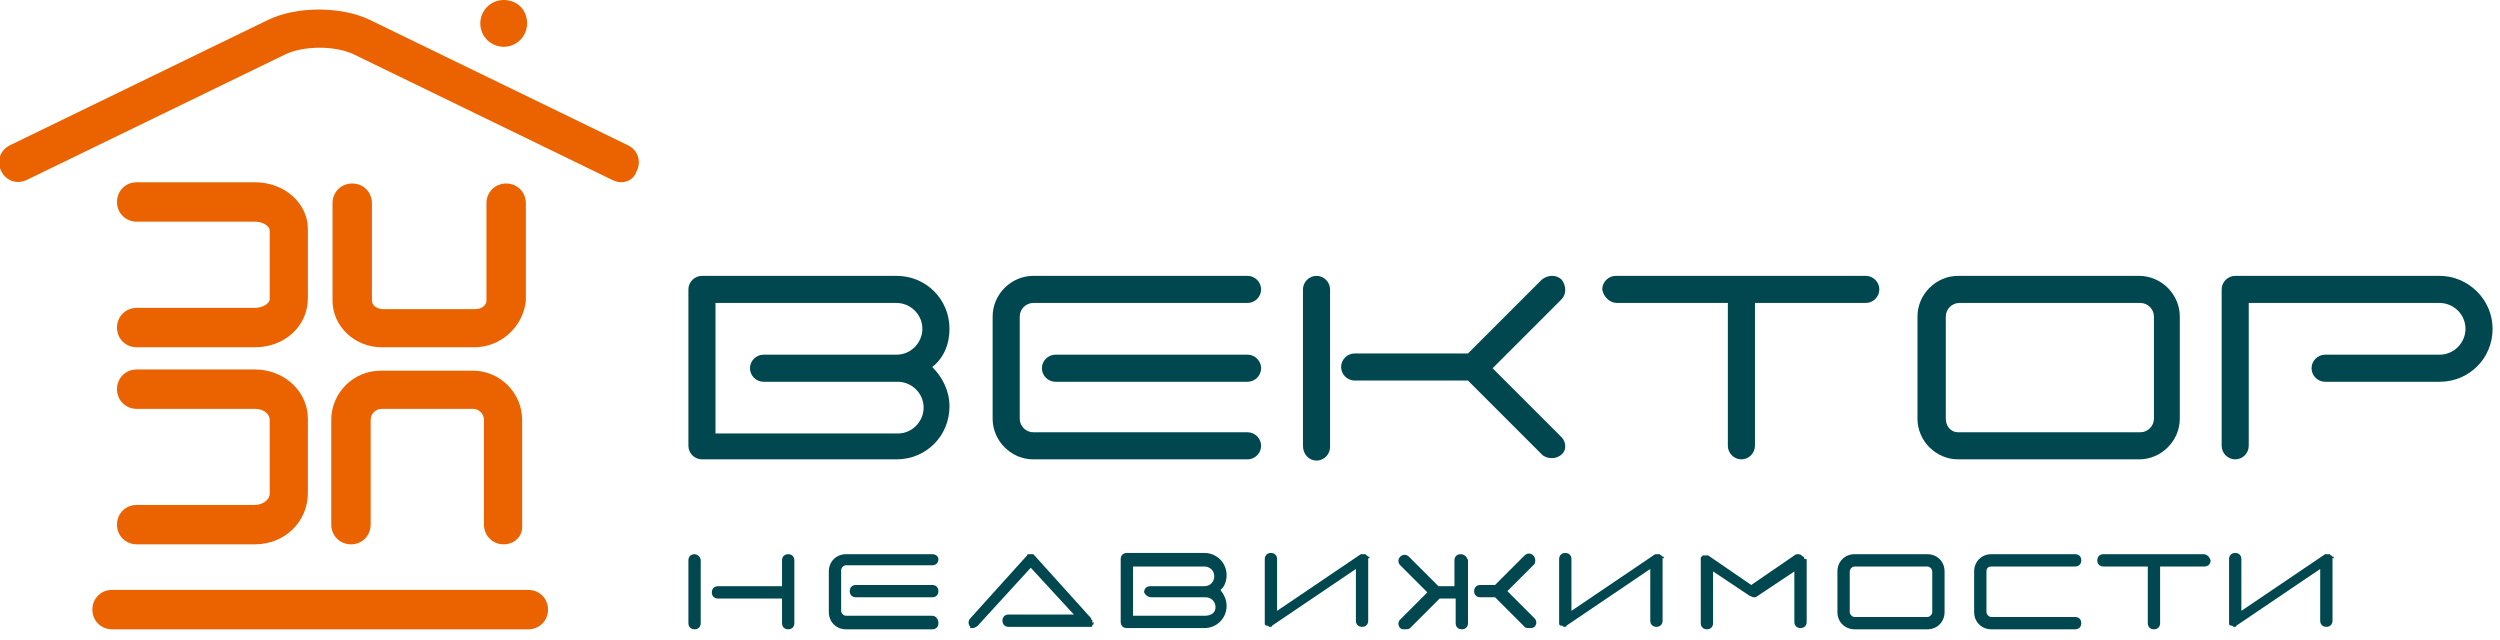 <svg width="203" height="52" viewBox="0 0 203 52" fill="none" xmlns="http://www.w3.org/2000/svg">
<g clip-path="url(#clip0_1101_1502)">
<path d="M20.7 28.2H11.1C10.2 28.2 9.5 27.5 9.5 26.6C9.5 25.7 10.2 25 11.1 25H20.7C21.4 25 21.9 24.6 21.9 24.3V18.7C21.9 18.4 21.4 18 20.7 18H11.1C10.2 18 9.5 17.3 9.5 16.4C9.5 15.5 10.2 14.8 11.1 14.8H20.7C23.1 14.8 25 16.5 25 18.6V24.2C25 26.5 23.1 28.2 20.7 28.2Z" fill="#EB6300"/>
<path d="M20.7 44.2H11.1C10.2 44.2 9.5 43.5 9.5 42.6C9.5 41.7 10.2 41 11.1 41H20.7C21.3 41 21.9 40.6 21.9 40.1V34.1C21.9 33.6 21.4 33.2 20.7 33.2H11.1C10.2 33.2 9.5 32.5 9.5 31.6C9.5 30.7 10.2 30 11.1 30H20.7C23.1 30 25 31.8 25 34V40C25 42.4 23.1 44.2 20.7 44.2Z" fill="#EB6300"/>
<path d="M38.5 28.2H31C28.8 28.2 27 26.5 27 24.4V16.5C27 15.6 27.7 14.9 28.6 14.9C29.5 14.9 30.2 15.6 30.2 16.5V24.4C30.2 24.8 30.6 25.1 31.1 25.1H38.6C39.1 25.1 39.5 24.8 39.5 24.4V16.5C39.5 15.6 40.2 14.9 41.1 14.9C42 14.9 42.7 15.6 42.7 16.5V24.4C42.5 26.5 40.7 28.2 38.5 28.2Z" fill="#EB6300"/>
<path d="M40.898 44.2C39.998 44.2 39.298 43.5 39.298 42.6V34.1C39.298 33.6 38.898 33.2 38.398 33.2H30.998C30.498 33.2 30.098 33.6 30.098 34.1V42.6C30.098 43.5 29.398 44.2 28.498 44.2C27.598 44.2 26.898 43.5 26.898 42.6V34.1C26.898 31.9 28.698 30.1 30.898 30.1H38.398C40.598 30.1 42.398 31.9 42.398 34.1V42.6C42.498 43.5 41.798 44.2 40.898 44.2Z" fill="#EB6300"/>
<path d="M50.398 14.8C50.198 14.8 49.898 14.7 49.698 14.6L28.698 4.4C27.198 3.7 24.698 3.7 23.198 4.4L2.198 14.6C1.398 15 0.498 14.7 0.098 13.9C-0.302 13.1 -0.002 12.2 0.798 11.8L21.798 1.6C24.098 0.5 27.698 0.5 29.998 1.6L50.998 11.8C51.798 12.2 52.098 13.1 51.698 13.9C51.498 14.5 50.998 14.8 50.398 14.8Z" fill="#EB6300"/>
<path d="M42.8 1.9C42.8 2.9 42 3.8 40.9 3.8C39.9 3.8 39 3 39 1.9C39 0.9 39.8 0 40.9 0C42 0 42.8 0.8 42.8 1.9Z" fill="#EB6300"/>
<path d="M42.9 51.1H9.1C8.2 51.1 7.5 50.4 7.5 49.5C7.5 48.6 8.2 47.9 9.1 47.9H42.9C43.8 47.9 44.5 48.6 44.5 49.5C44.5 50.4 43.8 51.1 42.9 51.1Z" fill="#EB6300"/>
<path d="M176.999 34V25.7C176.999 23.9 175.499 22.4 173.699 22.4H158.999C157.199 22.4 155.699 23.9 155.699 25.7V34C155.699 35.8 157.199 37.3 158.999 37.3H173.699C175.499 37.3 176.999 35.8 176.999 34ZM157.999 34V25.7C157.999 25.1 158.499 24.6 159.099 24.6H173.799C174.399 24.6 174.899 25.1 174.899 25.7V34C174.899 34.6 174.399 35.1 173.799 35.1H158.999C158.399 35.1 157.999 34.6 157.999 34Z" fill="#004750"/>
<path d="M77.098 26.7C77.098 24.3 75.198 22.4 72.798 22.4H56.998C56.398 22.4 55.898 22.9 55.898 23.5V36.2C55.898 36.8 56.398 37.3 56.998 37.3H72.798C75.198 37.3 77.098 35.4 77.098 33C77.098 31.7 76.498 30.6 75.698 29.8C76.598 29.1 77.098 28 77.098 26.7ZM61.998 31H72.898C73.998 31 74.998 31.9 74.998 33.1C74.998 34.2 74.098 35.2 72.898 35.2H58.098V24.6H72.798C73.898 24.6 74.898 25.5 74.898 26.7C74.898 27.8 73.998 28.8 72.798 28.8H61.998C61.398 28.8 60.898 29.3 60.898 29.9C60.898 30.5 61.398 31 61.998 31Z" fill="#004750"/>
<path d="M101.302 22.4H83.902C82.102 22.4 80.602 23.9 80.602 25.7V34C80.602 35.8 82.102 37.3 83.902 37.3H101.302C101.902 37.3 102.402 36.8 102.402 36.2C102.402 35.6 101.902 35.1 101.302 35.1H83.902C83.302 35.1 82.802 34.6 82.802 34V25.7C82.802 25.1 83.302 24.6 83.902 24.6H101.302C101.902 24.6 102.402 24.1 102.402 23.5C102.402 22.9 101.902 22.4 101.302 22.4Z" fill="#004750"/>
<path d="M101.302 28.8H85.702C85.102 28.8 84.602 29.3 84.602 29.9C84.602 30.5 85.102 31 85.702 31H101.302C101.902 31 102.402 30.5 102.402 29.9C102.402 29.3 101.902 28.8 101.302 28.8Z" fill="#004750"/>
<path d="M126.798 35.5L121.198 29.9L126.798 24.3C127.198 23.9 127.198 23.2 126.798 22.7C126.398 22.3 125.698 22.3 125.198 22.7L119.198 28.7H109.998C109.398 28.7 108.898 29.2 108.898 29.8C108.898 30.4 109.398 30.9 109.998 30.9H119.198L125.198 36.9C125.398 37.1 125.698 37.2 125.998 37.2C126.298 37.2 126.598 37.1 126.798 36.9C127.198 36.6 127.198 35.9 126.798 35.5Z" fill="#004750"/>
<path d="M106.901 37.4C107.501 37.4 108.001 36.9 108.001 36.3V23.5C108.001 22.9 107.501 22.4 106.901 22.4C106.301 22.4 105.801 22.9 105.801 23.5V36.2C105.801 36.9 106.301 37.4 106.901 37.4Z" fill="#004750"/>
<path d="M198.098 22.4H181.498C180.898 22.4 180.398 22.9 180.398 23.5V36.2C180.398 36.8 180.898 37.3 181.498 37.3C182.098 37.3 182.598 36.8 182.598 36.2V24.6H198.098C199.198 24.6 200.198 25.5 200.198 26.7C200.198 27.8 199.298 28.8 198.098 28.8H188.798C188.198 28.8 187.698 29.3 187.698 29.9C187.698 30.5 188.198 31 188.798 31H198.098C200.498 31 202.398 29.1 202.398 26.7C202.398 24.3 200.398 22.4 198.098 22.4Z" fill="#004750"/>
<path d="M131.302 24.6H140.302V36.2C140.302 36.8 140.802 37.3 141.402 37.3C142.002 37.3 142.502 36.8 142.502 36.2V24.6H151.502C152.102 24.6 152.602 24.1 152.602 23.5C152.602 22.9 152.102 22.4 151.502 22.4H131.202C130.602 22.4 130.102 22.9 130.102 23.5C130.202 24.1 130.702 24.6 131.302 24.6Z" fill="#004750"/>
<path d="M56.398 45C56.098 45 55.898 45.2 55.898 45.5V50.6C55.898 50.9 56.098 51.1 56.398 51.1C56.698 51.1 56.898 50.9 56.898 50.6V45.5C56.898 45.2 56.598 45 56.398 45Z" fill="#004750"/>
<path d="M64.001 45C63.701 45 63.501 45.2 63.501 45.5V47.6H58.301C58.001 47.6 57.801 47.8 57.801 48.1C57.801 48.4 58.001 48.6 58.301 48.6H63.501V50.6C63.501 50.9 63.701 51.1 64.001 51.1C64.301 51.1 64.501 50.9 64.501 50.6V45.5C64.501 45.2 64.301 45 64.001 45Z" fill="#004750"/>
<path d="M111.199 45.3C111.199 45.3 111.199 45.2 111.199 45.3C111.199 45.2 111.199 45.2 111.099 45.2C111.099 45.2 111.099 45.2 110.999 45.1C110.999 45.1 110.899 45.1 110.899 45H110.799H110.699H110.599H110.499L103.699 49.6V45.4C103.699 45.1 103.499 44.9 103.199 44.9C102.899 44.9 102.699 45.1 102.699 45.4V50.5V50.6V50.7L102.799 50.8C102.799 50.8 102.799 50.8 102.899 50.8C102.999 50.8 102.999 50.9 103.099 50.9C103.199 50.9 103.299 50.9 103.299 50.8L110.099 46.2V50.4C110.099 50.7 110.299 50.9 110.599 50.9C110.899 50.9 111.099 50.7 111.099 50.4V45.3C111.199 45.4 111.199 45.3 111.199 45.3Z" fill="#004750"/>
<path d="M135.102 45.3C135.102 45.3 135.102 45.2 135.102 45.3C135.102 45.2 135.102 45.2 135.002 45.2C135.002 45.2 135.002 45.2 134.902 45.1C134.902 45.1 134.802 45.1 134.802 45H134.702H134.602H134.502H134.402L127.602 49.6V45.4C127.602 45.1 127.402 44.9 127.102 44.9C126.802 44.9 126.602 45.1 126.602 45.4V50.5V50.6V50.7L126.702 50.8C126.702 50.8 126.702 50.8 126.802 50.8C126.902 50.8 126.902 50.9 127.002 50.9C127.102 50.9 127.202 50.9 127.202 50.8L134.002 46.2V50.4C134.002 50.7 134.202 50.9 134.502 50.9C134.802 50.9 135.002 50.7 135.002 50.4V45.3C135.102 45.4 135.102 45.3 135.102 45.3Z" fill="#004750"/>
<path d="M189.5 45.3C189.5 45.3 189.5 45.2 189.5 45.3C189.5 45.2 189.5 45.2 189.4 45.2C189.4 45.2 189.4 45.2 189.3 45.1C189.3 45.1 189.2 45.1 189.2 45H189.1H189H188.9H188.8L182 49.6V45.4C182 45.1 181.8 44.9 181.5 44.9C181.2 44.9 181 45.1 181 45.4V50.5V50.6V50.7L181.1 50.8C181.1 50.8 181.1 50.8 181.2 50.8C181.3 50.8 181.3 50.9 181.4 50.9C181.5 50.9 181.6 50.9 181.6 50.8L188.4 46.2V50.4C188.4 50.7 188.6 50.9 188.9 50.9C189.2 50.9 189.4 50.7 189.4 50.4V45.3C189.5 45.4 189.5 45.3 189.5 45.3Z" fill="#004750"/>
<path d="M156.499 45H150.599C149.799 45 149.199 45.6 149.199 46.4V49.7C149.199 50.5 149.799 51.1 150.599 51.1H156.499C157.299 51.1 157.899 50.5 157.899 49.7V46.4C157.899 45.6 157.299 45 156.499 45ZM156.899 49.7C156.899 49.9 156.699 50.1 156.499 50.1H150.599C150.399 50.1 150.199 49.9 150.199 49.7V46.4C150.199 46.2 150.399 46 150.599 46H156.499C156.699 46 156.899 46.2 156.899 46.4V49.7Z" fill="#004750"/>
<path d="M161.701 46H168.501C168.801 46 169.001 45.8 169.001 45.5C169.001 45.2 168.801 45 168.501 45H161.701C160.901 45 160.301 45.6 160.301 46.4V49.7C160.301 50.5 160.901 51.1 161.701 51.1H168.501C168.801 51.1 169.001 50.9 169.001 50.6C169.001 50.3 168.801 50.1 168.501 50.1H161.701C161.501 50.1 161.301 49.9 161.301 49.7V46.4C161.301 46.1 161.501 46 161.701 46Z" fill="#004750"/>
<path d="M99.6 46.7C99.6 45.7 98.8 44.9 97.8 44.9H91.5C91.2 44.9 91 45.1 91 45.4V50.5C91 50.8 91.2 51 91.5 51H97.8C98.8 51 99.6 50.2 99.6 49.2C99.6 48.7 99.4 48.3 99.1 47.9C99.4 47.7 99.6 47.2 99.6 46.7ZM93.5 48.5H97.9C98.3 48.5 98.7 48.8 98.7 49.3C98.7 49.8 98.3 50 97.8 50H92V46H97.8C98.2 46 98.6 46.3 98.6 46.8C98.6 47.2 98.3 47.6 97.8 47.6H93.4C93.1 47.6 92.9 47.8 92.9 48.1C93 48.3 93.2 48.5 93.5 48.5Z" fill="#004750"/>
<path d="M75.701 45H68.701C67.901 45 67.301 45.6 67.301 46.4V49.7C67.301 50.5 67.901 51.1 68.701 51.1H75.701C76.001 51.1 76.201 50.9 76.201 50.6C76.201 50.3 76.001 50 75.701 50H68.701C68.501 50 68.301 49.8 68.301 49.6V46.3C68.301 46.1 68.501 45.9 68.701 45.9H75.701C76.001 45.9 76.201 45.7 76.201 45.4C76.201 45.2 76.001 45 75.701 45Z" fill="#004750"/>
<path d="M75.7 47.5H69.5C69.2 47.5 69 47.7 69 48C69 48.3 69.2 48.5 69.5 48.5H75.7C76 48.5 76.2 48.3 76.2 48C76.2 47.7 76 47.5 75.7 47.5Z" fill="#004750"/>
<path d="M88.698 50.5V50.4C88.698 50.4 88.698 50.3 88.598 50.3C88.598 50.3 88.598 50.3 88.598 50.2L83.998 45.1L83.898 45C83.898 45 83.898 45 83.798 45H83.698H83.598C83.598 45 83.598 45 83.498 45C83.498 45 83.398 45 83.398 45.1L78.798 50.2C78.598 50.4 78.598 50.7 78.798 50.9C78.698 51 78.798 51 78.998 51C79.098 51 79.298 50.9 79.398 50.8L83.698 46.1L87.198 49.9H81.898C81.598 49.9 81.398 50.1 81.398 50.4C81.398 50.7 81.598 50.9 81.898 50.9H88.298C88.398 50.9 88.398 50.9 88.498 50.9C88.498 50.9 88.498 50.9 88.598 50.9C88.598 50.9 88.698 50.9 88.698 50.8C88.698 50.8 88.698 50.7 88.798 50.7C88.798 50.7 88.798 50.7 88.798 50.6C88.798 50.6 88.798 50.6 88.798 50.5C88.698 50.6 88.698 50.6 88.698 50.5Z" fill="#004750"/>
<path d="M146.502 45.3C146.502 45.3 146.502 45.2 146.402 45.2C146.302 45.1 146.202 45 146.002 45C145.902 45 145.802 45 145.702 45.1L142.202 47.5L138.702 45.1H138.602H138.502H138.402H138.302C138.302 45.1 138.202 45.1 138.202 45.2C138.202 45.2 138.102 45.2 138.102 45.3V45.4V45.5V50.6C138.102 50.9 138.302 51.1 138.602 51.1C138.902 51.1 139.102 50.9 139.102 50.6V46.4L142.102 48.4C142.202 48.4 142.302 48.5 142.402 48.5C142.502 48.5 142.602 48.5 142.702 48.4L145.702 46.4V50.5C145.702 50.8 145.902 51 146.202 51C146.502 51 146.702 50.8 146.702 50.5V45.4C146.502 45.4 146.502 45.4 146.502 45.3C146.502 45.4 146.502 45.4 146.502 45.3Z" fill="#004750"/>
<path d="M124.499 45.1C124.299 44.9 123.999 44.9 123.799 45.1L121.399 47.5H120.199C119.899 47.5 119.699 47.7 119.699 48C119.699 48.3 119.899 48.5 120.199 48.5H121.399L123.799 50.9C123.899 51 123.999 51 124.199 51C124.299 51 124.499 51 124.599 50.9C124.799 50.7 124.799 50.4 124.599 50.2L122.399 48L124.599 45.8C124.699 45.6 124.699 45.3 124.499 45.1Z" fill="#004750"/>
<path d="M118.601 45C118.301 45 118.101 45.2 118.101 45.5V47.6H116.801L114.401 45.2C114.201 45 113.901 45 113.701 45.2C113.501 45.4 113.501 45.7 113.701 45.9L115.901 48.1L113.701 50.3C113.501 50.5 113.501 50.8 113.701 51C113.801 51.1 113.901 51.1 114.101 51.1C114.201 51.1 114.401 51.1 114.501 51L116.901 48.6H118.201V50.6C118.201 50.9 118.401 51.1 118.701 51.1C119.001 51.1 119.201 50.9 119.201 50.6V45.5C119.101 45.2 118.901 45 118.601 45Z" fill="#004750"/>
<path d="M178.901 45H170.801C170.501 45 170.301 45.2 170.301 45.5C170.301 45.8 170.501 46 170.801 46H174.401V50.6C174.401 50.9 174.601 51.1 174.901 51.1C175.201 51.1 175.401 50.9 175.401 50.6V46H179.001C179.301 46 179.501 45.8 179.501 45.5C179.401 45.2 179.201 45 178.901 45Z" fill="#004750"/>
</g>
<defs>
<clipPath id="clip0_1101_1502">
<rect width="202.4" height="51.1" fill="white"/>
</clipPath>
</defs>
</svg>
